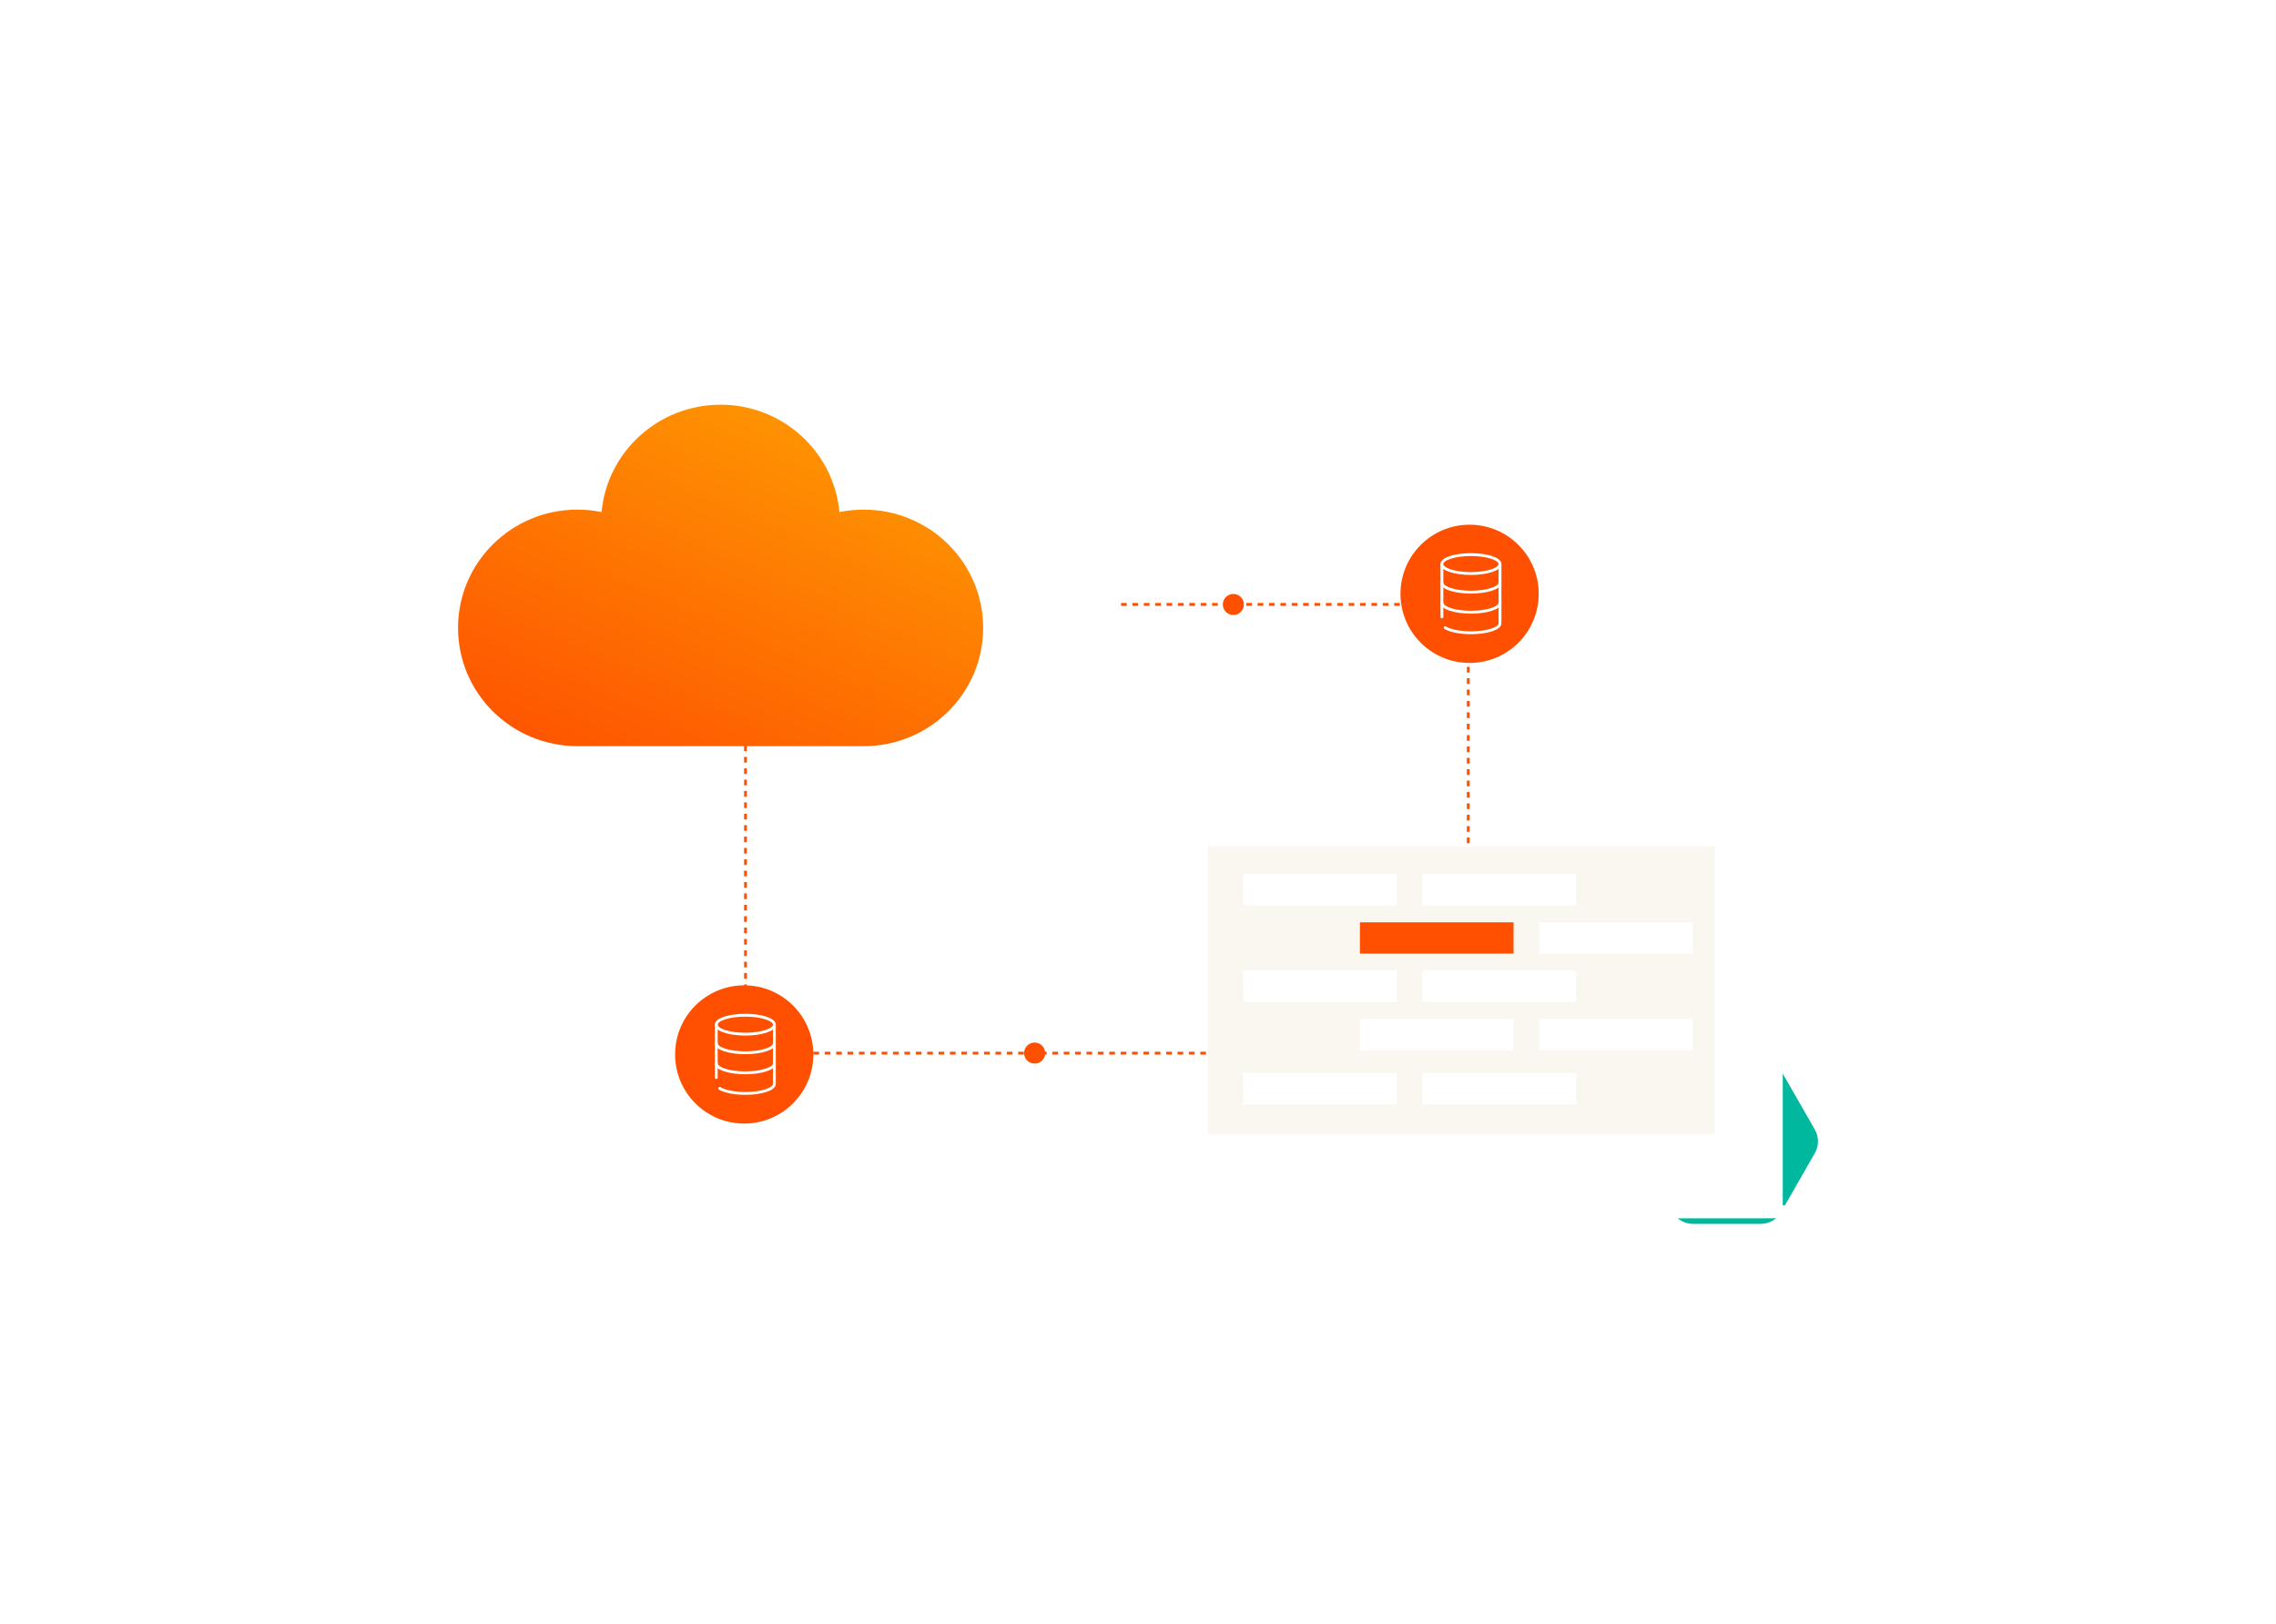 <svg width="800" height="571" viewBox="0 0 800 571" fill="none" xmlns="http://www.w3.org/2000/svg">
<rect x="262.04" y="212.465" width="254.054" height="157.747" stroke="#FE5000" stroke-dasharray="2 2"/>
<circle r="24.297" transform="matrix(-1 0 0 1 516.549 208.746)" fill="#FE5000"/>
<path d="M506.822 216.863V198.282" stroke="white" stroke-miterlimit="10" stroke-linecap="round" stroke-linejoin="round"/>
<path d="M527.241 198.282V219.112C527.241 220.95 522.674 222.439 517.024 222.439C513.089 222.439 509.675 221.71 507.974 220.649" fill="#FE5000"/>
<path d="M527.241 198.282V219.112C527.241 220.95 522.674 222.439 517.024 222.439C513.089 222.439 509.675 221.71 507.974 220.649" stroke="white" stroke-miterlimit="10" stroke-linecap="round" stroke-linejoin="round"/>
<path d="M517.024 201.608C511.382 201.608 506.808 200.119 506.808 198.282C506.808 196.444 511.382 194.955 517.024 194.955C522.667 194.955 527.241 196.444 527.241 198.282C527.241 200.119 522.667 201.608 517.024 201.608Z" fill="#FE5000" stroke="white" stroke-miterlimit="10" stroke-linecap="round" stroke-linejoin="round"/>
<path d="M506.808 211.881C506.808 213.718 511.382 215.208 517.024 215.208C522.667 215.208 527.241 213.718 527.241 211.881" stroke="white" stroke-miterlimit="10" stroke-linecap="round" stroke-linejoin="round"/>
<path d="M506.808 204.827C506.808 206.664 511.382 208.154 517.024 208.154C522.667 208.154 527.241 206.664 527.241 204.827" stroke="white" stroke-miterlimit="10" stroke-linecap="round" stroke-linejoin="round"/>
<circle r="24.297" transform="matrix(-1 0 0 1 261.584 370.668)" fill="#FE5000"/>
<path d="M251.768 378.785V360.204" stroke="white" stroke-miterlimit="10" stroke-linecap="round" stroke-linejoin="round"/>
<path d="M272.187 360.204V381.035C272.187 382.872 267.62 384.361 261.971 384.361C258.036 384.361 254.621 383.632 252.921 382.571" stroke="white" stroke-miterlimit="10" stroke-linecap="round" stroke-linejoin="round"/>
<path d="M261.971 363.53C256.328 363.53 251.754 362.041 251.754 360.204C251.754 358.367 256.328 356.877 261.971 356.877C267.613 356.877 272.187 358.367 272.187 360.204C272.187 362.041 267.613 363.53 261.971 363.53Z" stroke="white" stroke-miterlimit="10" stroke-linecap="round" stroke-linejoin="round"/>
<path d="M251.755 373.803C251.755 375.64 256.329 377.13 261.971 377.13C267.613 377.13 272.187 375.64 272.187 373.803" stroke="white" stroke-miterlimit="10" stroke-linecap="round" stroke-linejoin="round"/>
<path d="M251.755 366.749C251.755 368.587 256.329 370.076 261.971 370.076C267.613 370.076 272.187 368.587 272.187 366.749" stroke="white" stroke-miterlimit="10" stroke-linecap="round" stroke-linejoin="round"/>
<path fill-rule="evenodd" clip-rule="evenodd" d="M618.936 372.22H595.064C592.148 372.22 589.555 373.744 588.043 376.246L576.053 397.14C574.649 399.642 574.649 402.798 576.053 405.301L588.043 426.194C589.447 428.697 592.148 430.22 595.064 430.22H618.936C621.852 430.22 624.445 428.697 625.957 426.194L637.947 405.301C639.351 402.798 639.351 399.642 637.947 397.14L625.957 376.246C624.445 373.744 621.744 372.22 618.936 372.22Z" fill="#00B89E"/>
<circle cx="433.516" cy="212.495" r="3.704" fill="#FE5000"/>
<circle cx="363.667" cy="370.184" r="3.704" fill="#FE5000"/>
<g filter="url(#filter0_d)">
<path d="M342.707 167.141C340.517 167.141 338.443 167.367 336.369 167.763C334.929 152.213 321.619 140 305.372 140C289.124 140 275.757 152.213 274.316 167.763C272.3 167.367 270.168 167.141 267.979 167.141C250.809 167.141 236.866 180.825 236.866 197.731C236.866 214.638 250.809 228.321 268.036 228.321H342.707C359.934 228.321 373.877 214.638 373.877 197.731C373.877 180.825 359.934 167.141 342.707 167.141Z" fill="white"/>
</g>
<path d="M303.579 179.149C300.63 179.149 297.835 179.456 295.041 179.994C293.101 158.862 275.172 142.265 253.284 142.265C231.397 142.265 213.39 158.862 211.45 179.994C208.733 179.456 205.862 179.149 202.912 179.149C179.783 179.149 161 197.744 161 220.72C161 243.695 179.783 262.291 202.99 262.291H303.579C326.786 262.291 345.569 243.695 345.569 220.72C345.569 197.744 326.786 179.149 303.579 179.149Z" fill="url(#paint0_linear)"/>
<g filter="url(#filter1_d)">
<rect x="420.008" y="291.339" width="186.618" height="113.888" rx="4" fill="white"/>
<rect x="407.602" y="400.716" width="211.989" height="4.51" rx="1" fill="white"/>
</g>
<rect x="424.637" y="297.423" width="178.049" height="101.207" fill="#FAF7F1"/>
<rect x="437" y="307.22" width="54" height="11" fill="white"/>
<rect x="437" y="341.22" width="54" height="11" fill="white"/>
<rect x="437" y="377.22" width="54" height="11" fill="white"/>
<rect x="595" y="335.22" width="54" height="11" transform="rotate(-180 595 335.22)" fill="white"/>
<rect x="595" y="369.22" width="54" height="11" transform="rotate(-180 595 369.22)" fill="white"/>
<rect x="500" y="307.22" width="54" height="11" fill="white"/>
<rect x="500" y="341.22" width="54" height="11" fill="white"/>
<rect x="500" y="377.22" width="54" height="11" fill="white"/>
<rect x="532" y="335.22" width="54" height="11" transform="rotate(-180 532 335.22)" fill="#FE5000"/>
<rect x="532" y="369.22" width="54" height="11" transform="rotate(-180 532 369.22)" fill="white"/>
<defs>
<filter id="filter0_d" x="226.866" y="131" width="197.011" height="148.321" filterUnits="userSpaceOnUse" color-interpolation-filters="sRGB">
<feFlood flood-opacity="0" result="BackgroundImageFix"/>
<feColorMatrix in="SourceAlpha" type="matrix" values="0 0 0 0 0 0 0 0 0 0 0 0 0 0 0 0 0 0 127 0"/>
<feOffset dx="20" dy="21"/>
<feGaussianBlur stdDeviation="15"/>
<feColorMatrix type="matrix" values="0 0 0 0 0 0 0 0 0 0 0 0 0 0 0 0 0 0 0.22 0"/>
<feBlend mode="normal" in2="BackgroundImageFix" result="effect1_dropShadow"/>
<feBlend mode="normal" in="SourceGraphic" in2="effect1_dropShadow" result="shape"/>
</filter>
<filter id="filter1_d" x="395.602" y="282.339" width="275.989" height="177.888" filterUnits="userSpaceOnUse" color-interpolation-filters="sRGB">
<feFlood flood-opacity="0" result="BackgroundImageFix"/>
<feColorMatrix in="SourceAlpha" type="matrix" values="0 0 0 0 0 0 0 0 0 0 0 0 0 0 0 0 0 0 127 0"/>
<feOffset dx="20" dy="23"/>
<feGaussianBlur stdDeviation="16"/>
<feColorMatrix type="matrix" values="0 0 0 0 0 0 0 0 0 0 0 0 0 0 0 0 0 0 0.22 0"/>
<feBlend mode="normal" in2="BackgroundImageFix" result="effect1_dropShadow"/>
<feBlend mode="normal" in="SourceGraphic" in2="effect1_dropShadow" result="shape"/>
</filter>
<linearGradient id="paint0_linear" x1="397.617" y1="109.686" x2="300.342" y2="325.188" gradientUnits="userSpaceOnUse">
<stop stop-color="#FEB804"/>
<stop offset="1" stop-color="#FE5000"/>
</linearGradient>
</defs>
</svg>
